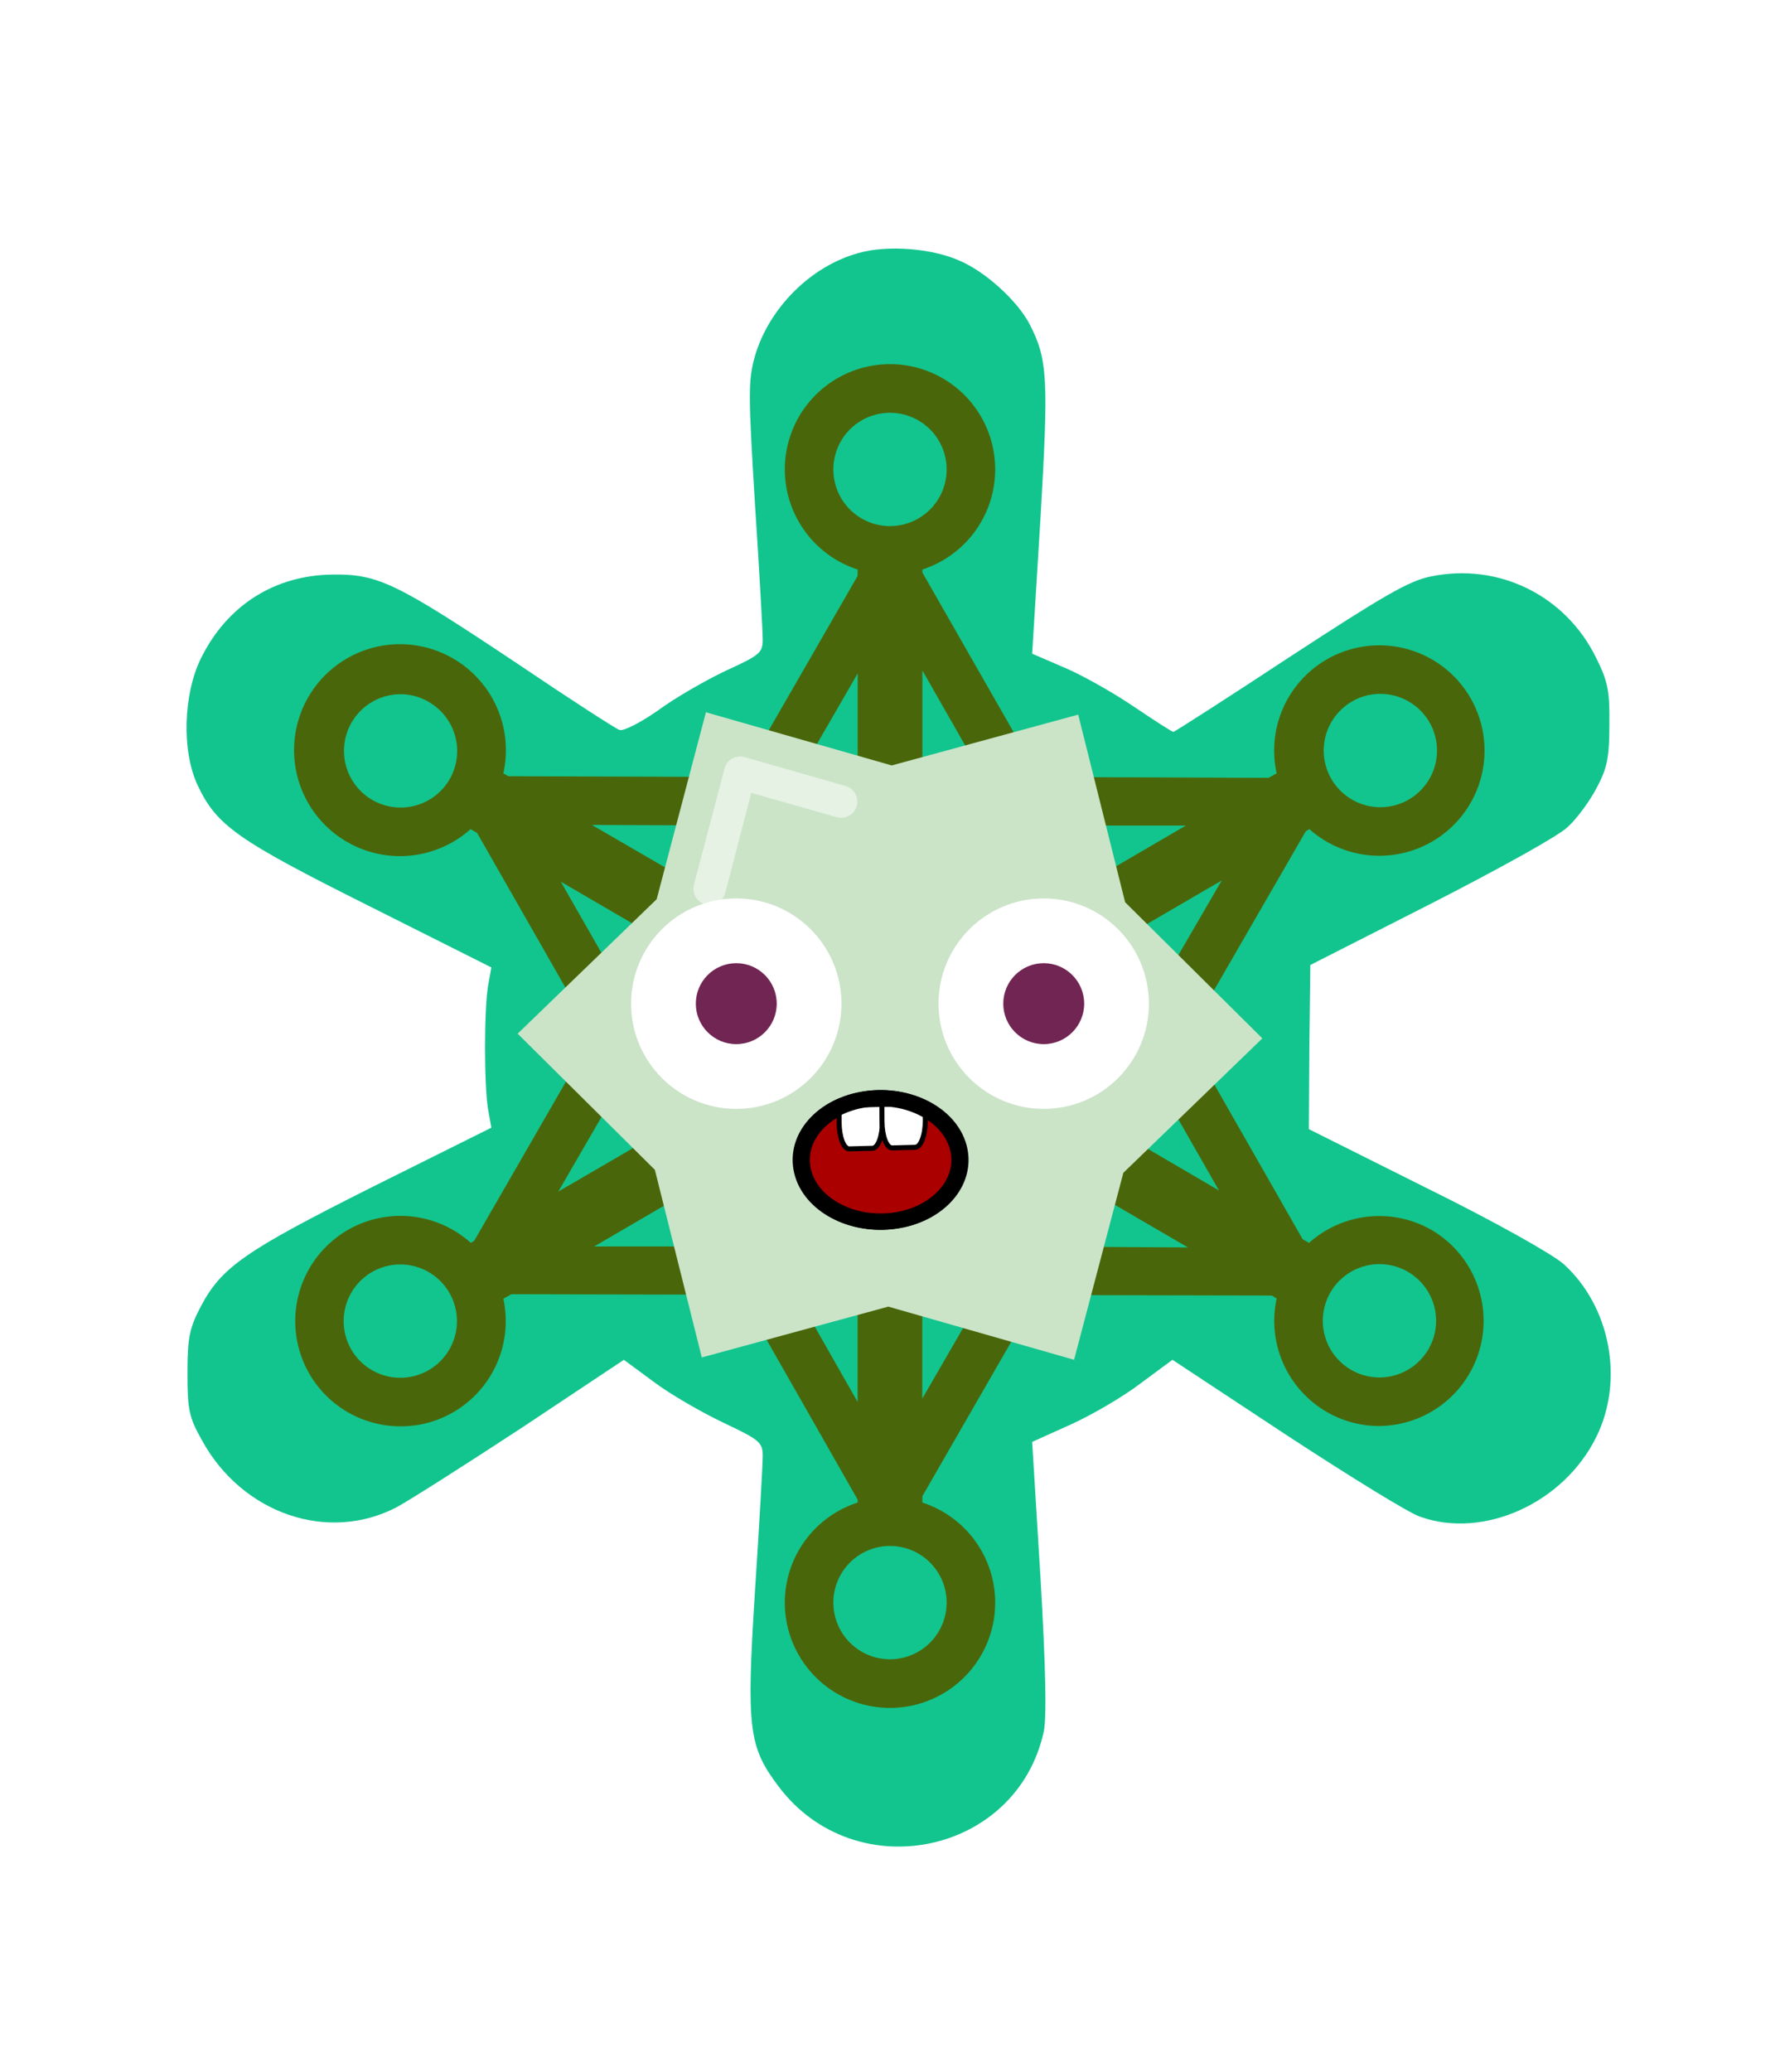<svg xmlns="http://www.w3.org/2000/svg" id="generated" viewBox="0 0 220 220" style="height: 256px;"> <defs><filter id="innerglow"><feFlood flood-color="black"/><feComposite in2="SourceAlpha" operator="out"/><feGaussianBlur stdDeviation="2" result="blur"/><feComposite operator="atop" in2="SourceGraphic"/></filter> <filter id="innershadow2" x0="-50%" y0="-50%" width="200%" height="200%"><feGaussianBlur in="SourceAlpha" stdDeviation="10" result="blur"></feGaussianBlur><feOffset dy="10" dx="10"></feOffset><feComposite in2="SourceAlpha" operator="arithmetic" k2="-1" k3="1" result="shadowDiff"></feComposite><feFlood flood-color="#444444" flood-opacity="0.75"></feFlood><feComposite in2="shadowDiff" operator="in"></feComposite><feComposite in2="SourceGraphic" operator="over" result="firstfilter"></feComposite><feGaussianBlur in="firstfilter" stdDeviation="10" result="blur2"></feGaussianBlur><feOffset dy="-10" dx="-10"></feOffset><feComposite in2="firstfilter" operator="arithmetic" k2="-1" k3="1" result="shadowDiff"></feComposite><feFlood flood-color="#444444" flood-opacity="0.75"></feFlood><feComposite in2="shadowDiff" operator="in"></feComposite><feComposite in2="firstfilter" operator="over"></feComposite></filter><filter id="innershadow" x0="-50%" y0="-50%" width="200%" height="200%"><feGaussianBlur in="SourceAlpha" stdDeviation="3" result="blur"></feGaussianBlur><feOffset dy="3" dx="3"></feOffset><feComposite in2="SourceAlpha" operator="arithmetic" k2="-1" k3="1" result="shadowDiff"></feComposite><feFlood flood-color="#444444" flood-opacity="0.75"></feFlood><feComposite in2="shadowDiff" operator="in"></feComposite><feComposite in2="SourceGraphic" operator="over" result="firstfilter"></feComposite><feGaussianBlur in="firstfilter" stdDeviation="3" result="blur2"></feGaussianBlur><feOffset dy="-3" dx="-3"></feOffset><feComposite in2="firstfilter" operator="arithmetic" k2="-1" k3="1" result="shadowDiff"></feComposite><feFlood flood-color="#444444" flood-opacity="0.75"></feFlood><feComposite in2="shadowDiff" operator="in"></feComposite><feComposite in2="firstfilter" operator="over"></feComposite></filter> <style>#backgrounds .element > *:first-child {filter: url(#innerglow)} #patterns .element .main {filter: url(#innerglow)} #faces .element > *:first-child {filter:url(#innershadow)} .highlight { fill: rgba(255, 255, 255, 0.5); } .shadow { fill: rgba(0, 0, 0, 0.1); } #accessories-1 .scarf { fill: #de31b9; } #accessories-2 .base-tie { fill: #3b3b3b; } #accessories-2 #base-oval-1 { fill: #ffffff; } #accessories-2 #base-oval-2 { fill: #3b3b3b; } #accessories-2 #diamond { fill: #2571fb; } #accessories-3 #pin { fill: #ffffff; } #accessories-3 #stripe { fill: #ffffff; } #accessories-3 #medal { fill: #fff61a; } #accessories-3 #ribbon { fill: #e3562e; } #accessories-3 #rect { fill: #fff61a; } #accessories-4 #base { fill: #ffffff; } #accessories-4 #letter { fill: #5545ec; } #accessories-4 #broche { fill: #5545ec; } #accessories-5 .tie { fill: #3b3b3b; } #accessories-6 #text { fill: #000000; } #accessories-6 #mid { fill: #ffffff; } #accessories-6 #card { fill: #083ea1; } #accessories-6 #clip { fill: #bbbbbb; } #accessories-7 #medallion { fill: #fff61a; } #accessories-7 .necklace { fill: #fff61a; } #accessories-8 .base-eartube { fill: #fffdff; } #accessories-8 .base-earplug { fill: #00249c; } #accessories-8 .base-earplug { fill: #00249c; } #accessories-8 #base-bell { fill: #fffdff; } #accessories-8 #base-tube { fill: #00249c; } #accessories-9 #base { fill: #ffffff; } #accessories-9 #tie { fill: #3b3b3b; } #accessories-10 #scarf { fill: #8f85ff; } #eyes-1 .base { fill: #3b3b3b; } #eyes-3 .frame { fill: black; } #eyes-3 .base-glass { fill: #fff; } #eyes-3 .base-glass { fill: #fff; } #eyes-3 #band-aid #base-band { fill: #fff; } #eyes-3 #band-aid #base-line-1 { fill: #bbb; } #eyes-3 #band-aid #base-line-2 { fill: #bbb; } #eyes-4 #base-highlight { fill: #ffffff; } #eyes-4 #base-white { fill: #ffffff; } #eyes-5 #base-patch { fill: #3b3b3b; } #eyes-5 #base-white { fill: #ffffff; } #eyes-6 #base-frame { fill: #f9f9f9; } #eyes-6 #base-light { fill: #f14f25; } #eyes-6 #eyes { fill: #3b3b3b; } #eyes-7 .base-white { fill: #ffffff; } #eyes-7 .base-highlight { fill: #ffffff; } #eyes-8 .base-white { fill: #ffffff; } #eyes-8 .base-highlight { fill: #ffffff; } #eyes-8 .base-eyelash { fill: #3b3b3b; } #eyes-9 .base-white { fill: #ffffff; } #eyes-10 #base-glass { fill: #00f5d6; } #eyes-10 .base-band { fill: #3b3b3b; } #to-clip {clip-path: url(#clip-this);} #backgrounds .element > *:first-child {fill:#12c58e!important;} #patterns .element > *:first-child {fill:#51720b!important;} #faces .element > *:first-child {fill:#cbe4c8!important;} #eyes .element .main {fill:#712553!important;} #glasses .element .main {fill:#712553!important;} #hairstyles .main {fill:#2eaa6e!important;} </style><!--Pattern clipping--><clipPath id="clip-this"> <path transform="translate(-19,-8) scale(.6)" d="M208.482,35.443c-9.8,2.699-18.4,11.3-21.3,21.199c-1.4,5-1.4,7.601,0,30.4c0.899,13.7,1.6,26.3,1.6,28 c0,2.7-0.6,3.2-7.6,6.4c-4.2,2-10.5,5.6-14,8.199c-3.601,2.5-7.101,4.301-7.9,4c-0.7-0.199-10.3-6.399-21.1-13.699 c-24.9-16.601-28.601-18.4-37.9-18.301c-12,0.101-21.8,6.301-27.2,17.2c-3.7,7.5-4,19.2-0.7,26.2c3.9,8.3,8.2,11.3,35.2,24.8 l25.3,12.7l-0.699,3.9c-0.801,5.1-0.801,20.1,0,25.199l0.699,3.9l-24.5,12.2c-26.3,13.2-31.1,16.5-35.399,24.7 c-2.3,4.399-2.7,6.399-2.7,13.6c0,7.6,0.3,9.1,3,13.9c8.3,15.1,25.9,21.1,40,13.799c2.8-1.5,14.4-8.9,26-16.5l20.9-13.9l6.1,4.5 c3.3,2.5,9.7,6.2,14.3,8.4c7.601,3.6,8.2,4.1,8.2,6.899c0,1.601-0.7,14.2-1.6,27.901c-1.801,28.299-1.301,32,4.899,40.199 c15.8,20.9,49.101,14,54.601-11.4c0.6-2.898,0.399-13.199-0.7-31.898l-1.7-27.701l8-3.601c4.4-2,10.9-5.8,14.4-8.5l6.5-4.8 l23.5,15.5c13,8.5,25.3,16.101,27.5,16.8c13.1,4.699,29.6-2.801,36.301-16.4c5.799-11.7,2.898-26.9-6.701-35.601 c-2.4-2.1-14.1-8.699-28.299-15.699l-24.201-12.101l0.1-16.899l0.2-16.9l24.799-12.6c13.701-7,26.4-14,28.201-15.801 c1.9-1.699,4.6-5.399,6-8.1c2.199-4.1,2.6-6.4,2.6-13c0.1-6.8-0.301-8.9-2.699-13.7c-6.301-12.899-20.102-19.7-34.102-16.8 c-4.5,0.9-9.799,4-29.099,16.6c-12.9,8.5-23.7,15.4-23.9,15.4c-0.3,0-4-2.4-8.3-5.3c-4.3-2.9-10.7-6.5-14.3-8l-6.5-2.8l1.7-27.7 c1.7-29,1.5-32.9-2.2-40.101c-2.4-4.699-9-10.8-14.4-13.1C223.682,34.443,214.381,33.743,208.482,35.443z"></path> </clipPath></defs><!-- Backgrounds --> <g id="backgrounds"><g class="element" id="atom"> <path transform="translate(-19,-8) scale(.6)" d="M208.482,35.443c-9.8,2.699-18.4,11.3-21.3,21.199c-1.4,5-1.4,7.601,0,30.4c0.899,13.7,1.6,26.3,1.6,28 c0,2.7-0.6,3.2-7.6,6.4c-4.2,2-10.5,5.6-14,8.199c-3.601,2.5-7.101,4.301-7.9,4c-0.7-0.199-10.3-6.399-21.1-13.699 c-24.9-16.601-28.601-18.4-37.9-18.301c-12,0.101-21.8,6.301-27.2,17.2c-3.7,7.5-4,19.2-0.7,26.2c3.9,8.3,8.2,11.3,35.2,24.8 l25.3,12.7l-0.699,3.9c-0.801,5.1-0.801,20.1,0,25.199l0.699,3.9l-24.5,12.2c-26.3,13.2-31.1,16.5-35.399,24.7 c-2.3,4.399-2.7,6.399-2.7,13.6c0,7.6,0.3,9.1,3,13.9c8.3,15.1,25.9,21.1,40,13.799c2.8-1.5,14.4-8.9,26-16.5l20.9-13.9l6.1,4.5 c3.3,2.5,9.7,6.2,14.3,8.4c7.601,3.6,8.2,4.1,8.2,6.899c0,1.601-0.7,14.2-1.6,27.901c-1.801,28.299-1.301,32,4.899,40.199 c15.8,20.9,49.101,14,54.601-11.4c0.6-2.898,0.399-13.199-0.7-31.898l-1.7-27.701l8-3.601c4.4-2,10.9-5.8,14.4-8.5l6.5-4.8 l23.5,15.5c13,8.5,25.3,16.101,27.5,16.8c13.1,4.699,29.6-2.801,36.301-16.4c5.799-11.7,2.898-26.9-6.701-35.601 c-2.4-2.1-14.1-8.699-28.299-15.699l-24.201-12.101l0.1-16.899l0.2-16.9l24.799-12.6c13.701-7,26.4-14,28.201-15.801 c1.9-1.699,4.6-5.399,6-8.1c2.199-4.1,2.6-6.4,2.6-13c0.1-6.8-0.301-8.9-2.699-13.7c-6.301-12.899-20.102-19.7-34.102-16.8 c-4.5,0.9-9.799,4-29.099,16.6c-12.9,8.5-23.7,15.4-23.9,15.4c-0.3,0-4-2.4-8.3-5.3c-4.3-2.9-10.7-6.5-14.3-8l-6.5-2.8l1.7-27.7 c1.7-29,1.5-32.9-2.2-40.101c-2.4-4.699-9-10.8-14.4-13.1C223.682,34.443,214.381,33.743,208.482,35.443z"></path> </g></g><!-- patterns --> <g id="to-clip"><g id="patterns"><g class="element"> <path class="main" d="M177,134a13,13,0,0,0-15.21,1.56l-.79-.46-14.28-25L161.39,84.7l.45-.26a13,13,0,1,0-4.05-6.9l-1,.56L128.45,78,114,52.73v-.37a13,13,0,1,0-8,0v.79L91.69,78,62.82,77.9l-.61-.36a13.09,13.09,0,1,0-4.05,6.9l.81.47,14.28,25L58.61,135.3l-.43.25a13,13,0,1,0-8.65,22.67,12.86,12.86,0,0,0,6.52-1.76,13,13,0,0,0,6.16-14l1-.56,28.37.06L106,167.27v.37a13,13,0,1,0,8,0v-.79L128.31,142l28.87.06.61.36a13,13,0,0,0,6.16,14,12.86,12.86,0,0,0,6.52,1.76A13,13,0,0,0,177,134Zm-36.34-25.42a3,3,0,0,0,0,3l10,17.5L118,110l33-19.22ZM167,68.73a6.87,6.87,0,0,1,3.51-1,7,7,0,1,1-3.51,1ZM124.1,82.52A3,3,0,0,0,126.7,84l19.86,0L114,103V64.83ZM103,40a7,7,0,1,1,7,7A7,7,0,0,1,103,40ZM93.41,84h0a3,3,0,0,0,2.6-1.5l10-17.3V103L73.16,83.92ZM55.56,78.3a7,7,0,1,1-6-10.53,6.87,6.87,0,0,1,3.51,1A7,7,0,0,1,55.56,78.3Zm23.75,33.13a3,3,0,0,0,0-3l-10-17.5L102.05,110,69,129.22ZM53,151.27a7,7,0,0,1-9.57-2.52A7,7,0,1,1,53,151.27ZM95.9,137.48A3,3,0,0,0,93.3,136l-19.86,0L106,117v38.21ZM117,180a7,7,0,1,1-7-7A7,7,0,0,1,117,180Zm9.59-44h0a3,3,0,0,0-2.6,1.5l-10,17.3V117l32.84,19.12Zm49.95,12.71a7,7,0,0,1-9.57,2.52,7,7,0,1,1,9.57-2.52Z"></path> <path class="shadow" d="M177,134a13,13,0,0,0-15.21,1.56l-.79-.46-14.28-25L161.39,84.7l.45-.26a13,13,0,1,0-4.05-6.9l-1,.56L128.45,78,114,52.73v-.37a13,13,0,1,0-8,0v.79L91.69,78,62.82,77.9l-.61-.36a13.09,13.09,0,1,0-4.05,6.9l.81.47,14.28,25L58.61,135.3l-.43.25a13,13,0,1,0-8.65,22.67,12.86,12.86,0,0,0,6.52-1.76,13,13,0,0,0,6.16-14l1-.56,28.37.06L106,167.27v.37a13,13,0,1,0,8,0v-.79L128.31,142l28.87.06.61.36a13,13,0,0,0,6.16,14,12.86,12.86,0,0,0,6.52,1.76A13,13,0,0,0,177,134Zm-36.34-25.42a3,3,0,0,0,0,3l10,17.5L118,110l33-19.22ZM167,68.73a6.87,6.87,0,0,1,3.51-1,7,7,0,1,1-3.51,1ZM124.1,82.52A3,3,0,0,0,126.7,84l19.86,0L114,103V64.83ZM103,40a7,7,0,1,1,7,7A7,7,0,0,1,103,40ZM93.41,84h0a3,3,0,0,0,2.6-1.5l10-17.3V103L73.16,83.92ZM55.56,78.3a7,7,0,1,1-6-10.53,6.87,6.87,0,0,1,3.51,1A7,7,0,0,1,55.56,78.3Zm23.75,33.13a3,3,0,0,0,0-3l-10-17.5L102.05,110,69,129.22ZM53,151.27a7,7,0,0,1-9.57-2.52A7,7,0,1,1,53,151.27ZM95.9,137.48A3,3,0,0,0,93.3,136l-19.86,0L106,117v38.21ZM117,180a7,7,0,1,1-7-7A7,7,0,0,1,117,180Zm9.59-44h0a3,3,0,0,0-2.6,1.5l-10,17.3V117l32.84,19.12Zm49.95,12.71a7,7,0,0,1-9.57,2.52,7,7,0,1,1,9.57-2.52Z"></path> </g></g> </g><!-- Faces --> <g id="faces"><g class="element" id="face-10"> <polygon class="main" points="156.02 110.29 138.84 126.9 132.75 150 109.79 143.43 86.74 149.71 80.94 126.53 63.98 109.71 81.16 93.1 87.25 70 110.21 76.57 133.26 70.29 139.06 93.47 156.02 110.29"></polygon> <path class="highlight" d="M87.71,93.8a2.22,2.22,0,0,1-.51-.06,2,2,0,0,1-1.43-2.45l3.78-14.35A2,2,0,0,1,92,75.53l12.51,3.58a2,2,0,0,1-1.1,3.85l-10.55-3L89.64,92.31A2,2,0,0,1,87.71,93.8Z"></path> </g></g><!-- Mouths --> <g id="mouths" transform="scale(.4) translate(217,200)"><g class="element"> <g xmlns="http://www.w3.org/2000/svg" id="g6266"> <path xmlns:sodipodi="http://sodipodi.sourceforge.net/DTD/sodipodi-0.dtd" id="path6059" sodipodi:end="12.408834" sodipodi:open="true" sodipodi:start="6.1491532" sodipodi:ry="25.343584" sodipodi:rx="32.58461" sodipodi:cx="297.28427" sodipodi:cy="940.12628" sodipodi:type="arc" fill="#AA0000" stroke="#000000" stroke-width="5" stroke-linecap="round" stroke-linejoin="round" d=" M79.545,110.724c1.809,10.439-7.604,20.043-21.026,21.45c-13.422,1.408-25.77-5.914-27.579-16.354 c-1.81-10.439,7.604-20.043,21.026-21.45c13.2-1.384,25.406,5.68,27.495,15.91"></path> <path xmlns:inkscape="http://www.inkscape.org/namespaces/inkscape" id="rect5282-3-4-4" inkscape:connector-curvature="0" fill="#FFFFFF" stroke="#000000" stroke-width="1.546" stroke-linecap="round" stroke-linejoin="round" d=" M55.636,96.102l-11.077,0.282c-0.79,0.312-1.546,0.662-2.281,1.035v4.209c0.016,4.606,1.421,8.274,3.151,8.231l7.149-0.188 c1.73-0.043,3.097-3.767,3.081-8.372L55.636,96.102L55.636,96.102z"></path> <path xmlns:inkscape="http://www.inkscape.org/namespaces/inkscape" id="rect5282-3-4-4-0" inkscape:connector-curvature="0" fill="#FFFFFF" stroke="#000000" stroke-width="1.546" stroke-linecap="round" stroke-linejoin="round" d=" M65.871,95.869L55.5,96.127l0.023,5.197c0.016,4.606,1.421,8.273,3.151,8.231l7.126-0.188c1.73-0.043,3.121-3.767,3.104-8.373 l-0.023-3.739C67.917,96.741,66.922,96.274,65.871,95.869L65.871,95.869z"></path> <path xmlns:sodipodi="http://sodipodi.sourceforge.net/DTD/sodipodi-0.dtd" id="path6059-8" sodipodi:end="12.408834" sodipodi:open="true" sodipodi:start="6.1491532" sodipodi:ry="25.343584" sodipodi:rx="32.58461" sodipodi:cx="297.28427" sodipodi:cy="940.12628" sodipodi:type="arc" fill="none" stroke="#000000" stroke-width="5" stroke-linecap="round" stroke-linejoin="round" d=" M79.242,110.724c1.809,10.439-7.604,20.043-21.026,21.45s-25.77-5.914-27.579-16.354c-1.81-10.439,7.604-20.043,21.026-21.45 c13.199-1.384,25.406,5.68,27.495,15.91"></path> </g> </g></g><!-- Eyes --> <g id="eyes" transform="translate(0,-2)"><g class="element" id="eyes-3"> <circle class="base-glass" cx="91" cy="108" r="13"></circle> <circle class="base-glass" cx="129" cy="108" r="13"></circle> <circle class="main" cx="91" cy="108" r="5"></circle> <circle class="main" cx="129" cy="108" r="5"></circle></g></g></svg>